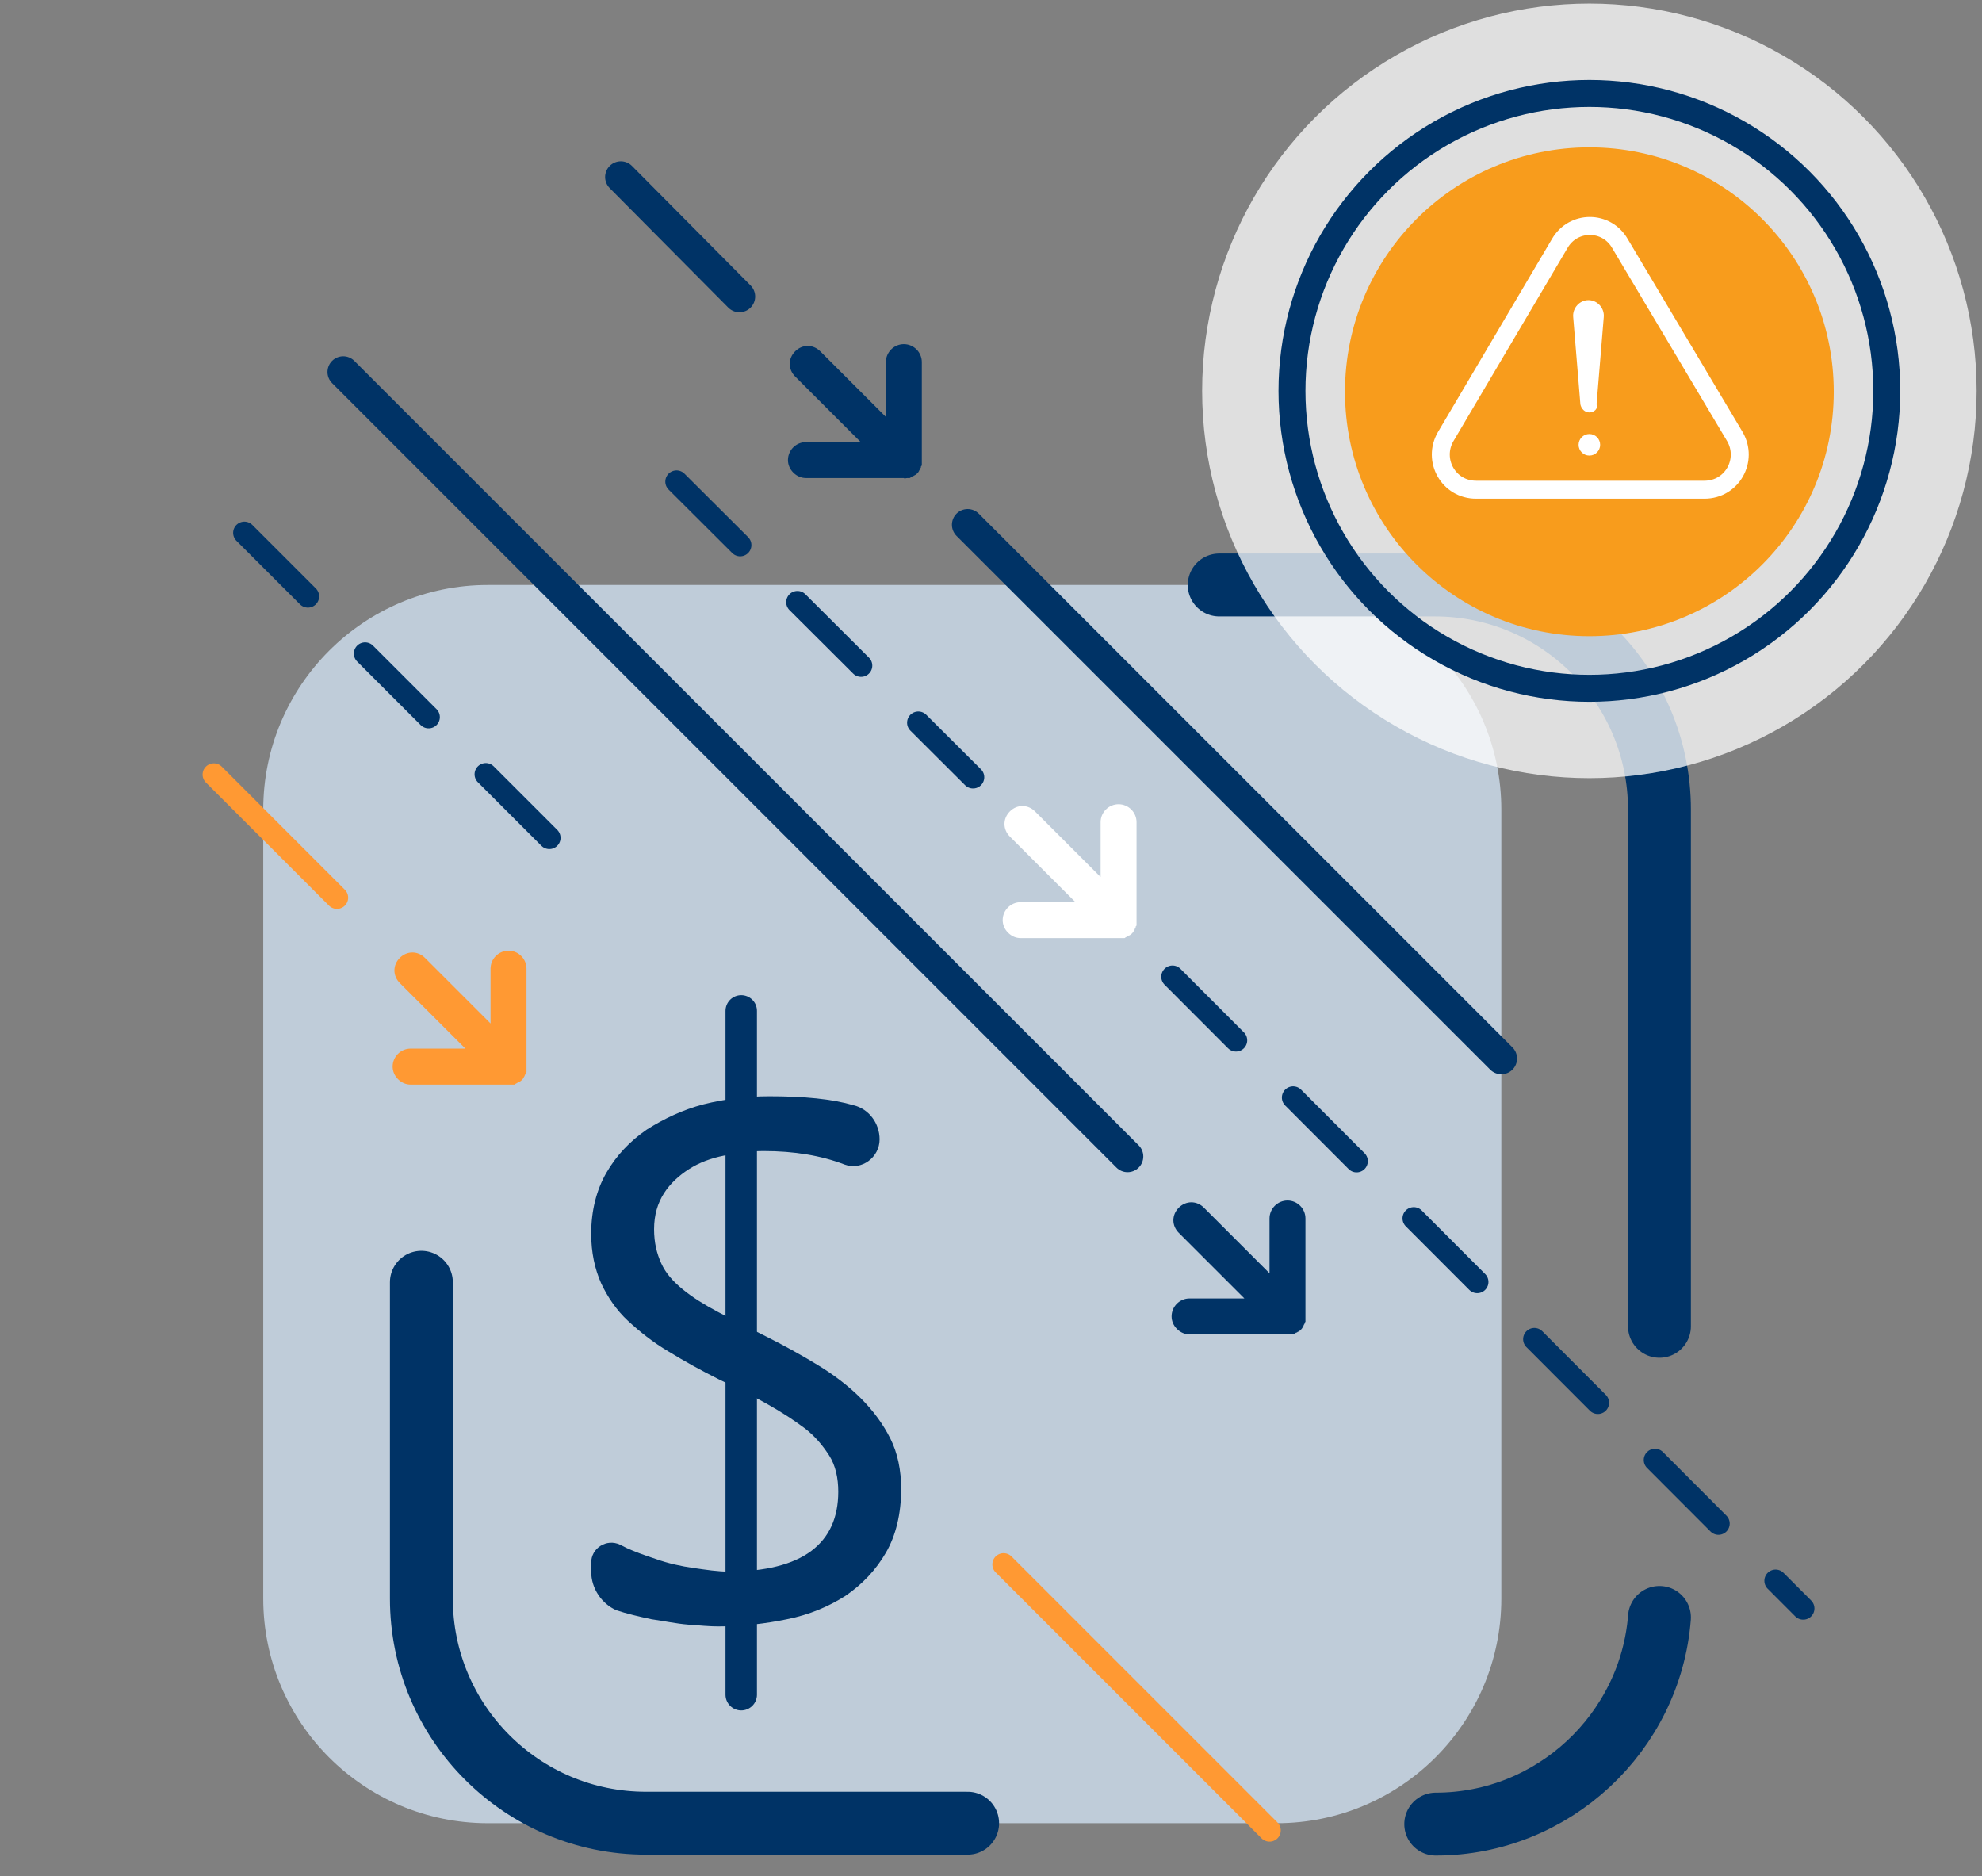 <?xml version="1.0" encoding="utf-8"?>
<!-- Generator: Adobe Illustrator 26.5.0, SVG Export Plug-In . SVG Version: 6.00 Build 0)  -->
<svg version="1.1" id="Layer_1" xmlns="http://www.w3.org/2000/svg" xmlns:xlink="http://www.w3.org/1999/xlink" x="0px" y="0px"
	 viewBox="0 0 220.6 208.8" style="enable-background:new 0 0 220.6 208.8;" xml:space="preserve">
<rect x="0" y="0" width="220.6" height="208.8" fill="#808080" stroke="none"/>
<style type="text/css">
	.st0{opacity:0.75;fill:#FFFFFF;enable-background:new    ;}
	.st1{fill:none;stroke:#003366;stroke-width:3;stroke-miterlimit:10;}
	.st2{fill:#F89C1C;}
	.st3{fill:none;stroke:#FFFFFF;stroke-width:2;stroke-miterlimit:10;}
	.st4{fill:#FFFFFF;}
	.st5{fill:#BFCCD9;}
	.st6{opacity:0.75;}
	.st7{fill:none;}
	.st8{fill:none;stroke:#003366;stroke-width:3.5;stroke-linecap:round;stroke-miterlimit:10;}
	.st9{fill:none;stroke:#003366;stroke-width:2.5;stroke-linecap:round;stroke-miterlimit:10;}
	.st10{fill:none;stroke:#003366;stroke-width:2.5;stroke-linecap:round;stroke-miterlimit:10;stroke-dasharray:7.765,6.988;}
	.st11{fill:none;stroke:#003366;stroke-width:7;stroke-linecap:round;stroke-miterlimit:10;}
	.st12{fill:none;stroke:#FF9933;stroke-width:7;stroke-linecap:round;stroke-miterlimit:10;}
	.st13{fill:none;stroke:#FF9933;stroke-width:2.5;stroke-linecap:round;stroke-miterlimit:10;}
	.st14{opacity:0.7;fill:none;stroke:#FFFFFF;stroke-width:7;stroke-linecap:round;stroke-miterlimit:10;}
	.st15{fill:none;stroke:#003366;stroke-width:2.5;stroke-linecap:round;stroke-miterlimit:10;stroke-dasharray:10,9;}
	.st16{fill:none;stroke:#FF9933;stroke-width:3.5;stroke-linecap:round;stroke-miterlimit:10;}
	.st17{clip-path:url(#SVGID_00000122719564788319958460000001766744351413188995_);}
	.st18{fill:#003366;}
	.st19{opacity:0.7;fill:none;stroke:#FFFFFF;stroke-width:2.5;stroke-linecap:round;stroke-miterlimit:10;}
	.st20{clip-path:url(#SVGID_00000039826249730035187480000001611989023025583534_);}
	.st21{opacity:0.3;fill:none;stroke:#003366;stroke-width:2.5;stroke-linecap:round;stroke-miterlimit:10;stroke-dasharray:10,9;}
	.st22{fill:#FFFFFF;stroke:#003366;stroke-width:2.5;stroke-linecap:round;stroke-miterlimit:10;}
	.st23{fill:#FF9933;}
</style>
<g>
	<g>
		<path class="st5" d="M142.1,202.9H54.3c-13.8,0-25-11.2-25-25V90.1c0-13.8,11.2-25,25-25h87.8c13.8,0,25,11.2,25,25v87.8
			C167.1,191.7,155.9,202.9,142.1,202.9z"/>
		<rect x="0.1" y="0.1" class="st7" width="220.5" height="208.7"/>
		<path class="st11" d="M107.7,202.9H71.9c-13.8,0-25-11.2-25-25v-35.2"/>
		<path class="st11" d="M184.7,180c-1,12.8-11.8,23-24.9,23l0,0"/>
		<path class="st11" d="M135.7,65.1h24c13.8,0,25,11.2,25,25v16v41.5"/>
		<circle class="st0" cx="176.9" cy="43.5" r="43.1"/>
		<circle class="st1" cx="176.9" cy="43.5" r="33.1"/>
		<g>
			<circle class="st2" cx="176.9" cy="43.6" r="27.2"/>
			<g>
				<path class="st3" d="M160.9,48.6l12.7-21.5c1.5-2.6,5.2-2.6,6.7,0l12.8,21.5c1.5,2.6-0.3,5.9-3.4,5.9h-25.4
					C161.2,54.5,159.4,51.2,160.9,48.6z"/>
				<g>
					<circle class="st4" cx="176.9" cy="49.5" r="1.2"/>
					<path class="st4" d="M176.9,45.9L176.9,45.9c-0.5,0-0.9-0.4-1-0.9l-0.8-9.7c-0.1-1,0.7-1.9,1.7-1.9l0,0c1,0,1.8,0.9,1.7,1.9
						l-0.8,9.7C177.9,45.5,177.4,45.9,176.9,45.9z"/>
				</g>
			</g>
		</g>
	</g>
	<line class="st8" x1="107.7" y1="58.4" x2="167.1" y2="117.8"/>
	<line class="st8" x1="69.1" y1="19.7" x2="82.3" y2="33"/>
	<line class="st8" x1="38.2" y1="41.4" x2="125.5" y2="128.7"/>
	<line class="st15" x1="130.5" y1="108.7" x2="200.7" y2="179"/>
	<line class="st15" x1="75.3" y1="53.6" x2="108.3" y2="86.5"/>
	<g>
		<path class="st18" d="M143.7,148.5c0.1,0,0.1,0,0.2,0c0.1,0,0.1,0,0.2-0.1c0.1,0,0.1-0.1,0.2-0.1c0.1,0,0.1-0.1,0.2-0.1
			c0.2-0.1,0.4-0.3,0.5-0.5c0-0.1,0.1-0.1,0.1-0.2c0-0.1,0.1-0.1,0.1-0.2c0-0.1,0-0.1,0.1-0.2c0-0.1,0-0.1,0-0.2c0-0.1,0-0.3,0-0.4
			l0-10.9c0-1.1-0.9-2-2-2c-1.1,0-2,0.9-2,2l0,6.1l-7.3-7.3c-0.8-0.8-2-0.8-2.8,0s-0.8,2,0,2.8l7.3,7.3l-6.1,0c-1.1,0-2,0.9-2,2
			c0,0.5,0.2,1,0.6,1.4c0.4,0.4,0.9,0.6,1.4,0.6l10.9,0C143.4,148.5,143.6,148.5,143.7,148.5z"/>
	</g>
	<g>
		<path class="st18" d="M101,53.2c0.1,0,0.1,0,0.2,0c0.1,0,0.1,0,0.2-0.1c0.1,0,0.1-0.1,0.2-0.1c0.1,0,0.1-0.1,0.2-0.1
			c0.2-0.1,0.4-0.3,0.5-0.5c0-0.1,0.1-0.1,0.1-0.2c0-0.1,0.1-0.1,0.1-0.2c0-0.1,0-0.1,0.1-0.2c0-0.1,0-0.1,0-0.2c0-0.1,0-0.3,0-0.4
			l0-10.9c0-1.1-0.9-2-2-2c-1.1,0-2,0.9-2,2l0,6.1l-7.3-7.3c-0.8-0.8-2-0.8-2.8,0c-0.8,0.8-0.8,2,0,2.8l7.3,7.3l-6.1,0
			c-1.1,0-2,0.9-2,2c0,0.5,0.2,1,0.6,1.4c0.4,0.4,0.9,0.6,1.4,0.6l10.9,0C100.7,53.3,100.8,53.2,101,53.2z"/>
	</g>
	<g>
		<path class="st4" d="M124.9,104.4c0.1,0,0.1,0,0.2,0c0.1,0,0.1,0,0.2-0.1c0.1,0,0.1-0.1,0.2-0.1c0.1,0,0.1-0.1,0.2-0.1
			c0.2-0.1,0.4-0.3,0.5-0.5c0-0.1,0.1-0.1,0.1-0.2c0-0.1,0.1-0.1,0.1-0.2c0-0.1,0-0.1,0.1-0.2c0-0.1,0-0.1,0-0.2c0-0.1,0-0.3,0-0.4
			l0-10.9c0-1.1-0.9-2-2-2c-1.1,0-2,0.9-2,2l0,6.1l-7.3-7.3c-0.8-0.8-2-0.8-2.8,0c-0.8,0.8-0.8,2,0,2.8l7.3,7.3l-6.1,0
			c-1.1,0-2,0.9-2,2c0,0.5,0.2,1,0.6,1.4c0.4,0.4,0.9,0.6,1.4,0.6l10.9,0C124.6,104.4,124.8,104.4,124.9,104.4z"/>
	</g>
	<g>
		<path class="st23" d="M57,120.7c0.1,0,0.1,0,0.2,0c0.1,0,0.1,0,0.2-0.1c0.1,0,0.1-0.1,0.2-0.1c0.1,0,0.1-0.1,0.2-0.1
			c0.2-0.1,0.4-0.3,0.5-0.5c0-0.1,0.1-0.1,0.1-0.2c0-0.1,0.1-0.1,0.1-0.2c0-0.1,0-0.1,0.1-0.2c0-0.1,0-0.1,0-0.2c0-0.1,0-0.3,0-0.4
			l0-10.9c0-1.1-0.9-2-2-2c-1.1,0-2,0.9-2,2l0,6.1l-7.3-7.3c-0.8-0.8-2-0.8-2.8,0c-0.8,0.8-0.8,2,0,2.8l7.3,7.3l-6.1,0
			c-1.1,0-2,0.9-2,2c0,0.5,0.2,1,0.6,1.4c0.4,0.4,0.9,0.6,1.4,0.6l10.9,0C56.8,120.7,56.9,120.7,57,120.7z"/>
	</g>
	<g>
		<path class="st18" d="M65.8,174.9v-1c0-1.6,1.7-2.7,3.2-2l0.8,0.4c0.9,0.4,1.7,0.7,3.2,1.2c1.4,0.5,2.8,0.8,4.2,1
			c1.4,0.2,2.7,0.4,3.9,0.4c4.1,0,7.2-0.8,9.2-2.3c2-1.5,3-3.7,3-6.6c0-1.5-0.3-2.9-1-4c-0.7-1.1-1.6-2.2-2.8-3.1
			c-1.2-0.9-2.6-1.8-4.2-2.7c-1.6-0.9-3.4-1.8-5.3-2.7c-2-1-3.8-2-5.6-3.1c-1.7-1-3.2-2.2-4.5-3.4c-1.3-1.2-2.3-2.7-3-4.2
			c-0.7-1.6-1.1-3.4-1.1-5.5c0-2.6,0.6-4.9,1.7-6.8c1.1-1.9,2.6-3.5,4.5-4.8c1.9-1.2,4-2.2,6.3-2.8c2.4-0.6,4.8-0.9,7.3-0.9
			c3.9,0,7,0.3,9.4,1c1.7,0.4,2.9,2,2.9,3.8v0c0,2-2,3.5-3.9,2.8c-2.6-1-5.6-1.5-9-1.5c-1.5,0-2.9,0.2-4.4,0.5
			c-1.5,0.3-2.8,0.8-3.9,1.5c-1.1,0.7-2.1,1.6-2.8,2.7s-1.1,2.4-1.1,4c0,1.5,0.3,2.7,0.8,3.8c0.5,1.1,1.3,2,2.4,2.9s2.4,1.7,3.9,2.5
			c1.5,0.8,3.3,1.7,5.3,2.7c2,1,4,2.1,5.8,3.2c1.8,1.1,3.4,2.3,4.8,3.7s2.5,2.9,3.3,4.5c0.8,1.6,1.2,3.5,1.2,5.6
			c0,2.8-0.6,5.2-1.7,7.1c-1.1,1.9-2.6,3.5-4.5,4.8c-1.9,1.2-4,2.1-6.5,2.6c-2.4,0.5-5,0.8-7.7,0.8c-0.9,0-2-0.1-3.3-0.2
			c-1.3-0.1-2.7-0.4-4.1-0.6c-1.4-0.3-2.7-0.6-3.9-1h0C67,178.5,65.8,176.8,65.8,174.9z"/>
	</g>
	<line class="st8" x1="82.5" y1="112.5" x2="82.5" y2="188.6"/>
	<line class="st13" x1="23.8" y1="86.2" x2="37.5" y2="99.9"/>
	<line class="st13" x1="111.7" y1="174.1" x2="141.3" y2="203.7"/>
	<line class="st15" x1="27.2" y1="59.3" x2="61.9" y2="94"/>
</g>
</svg>
